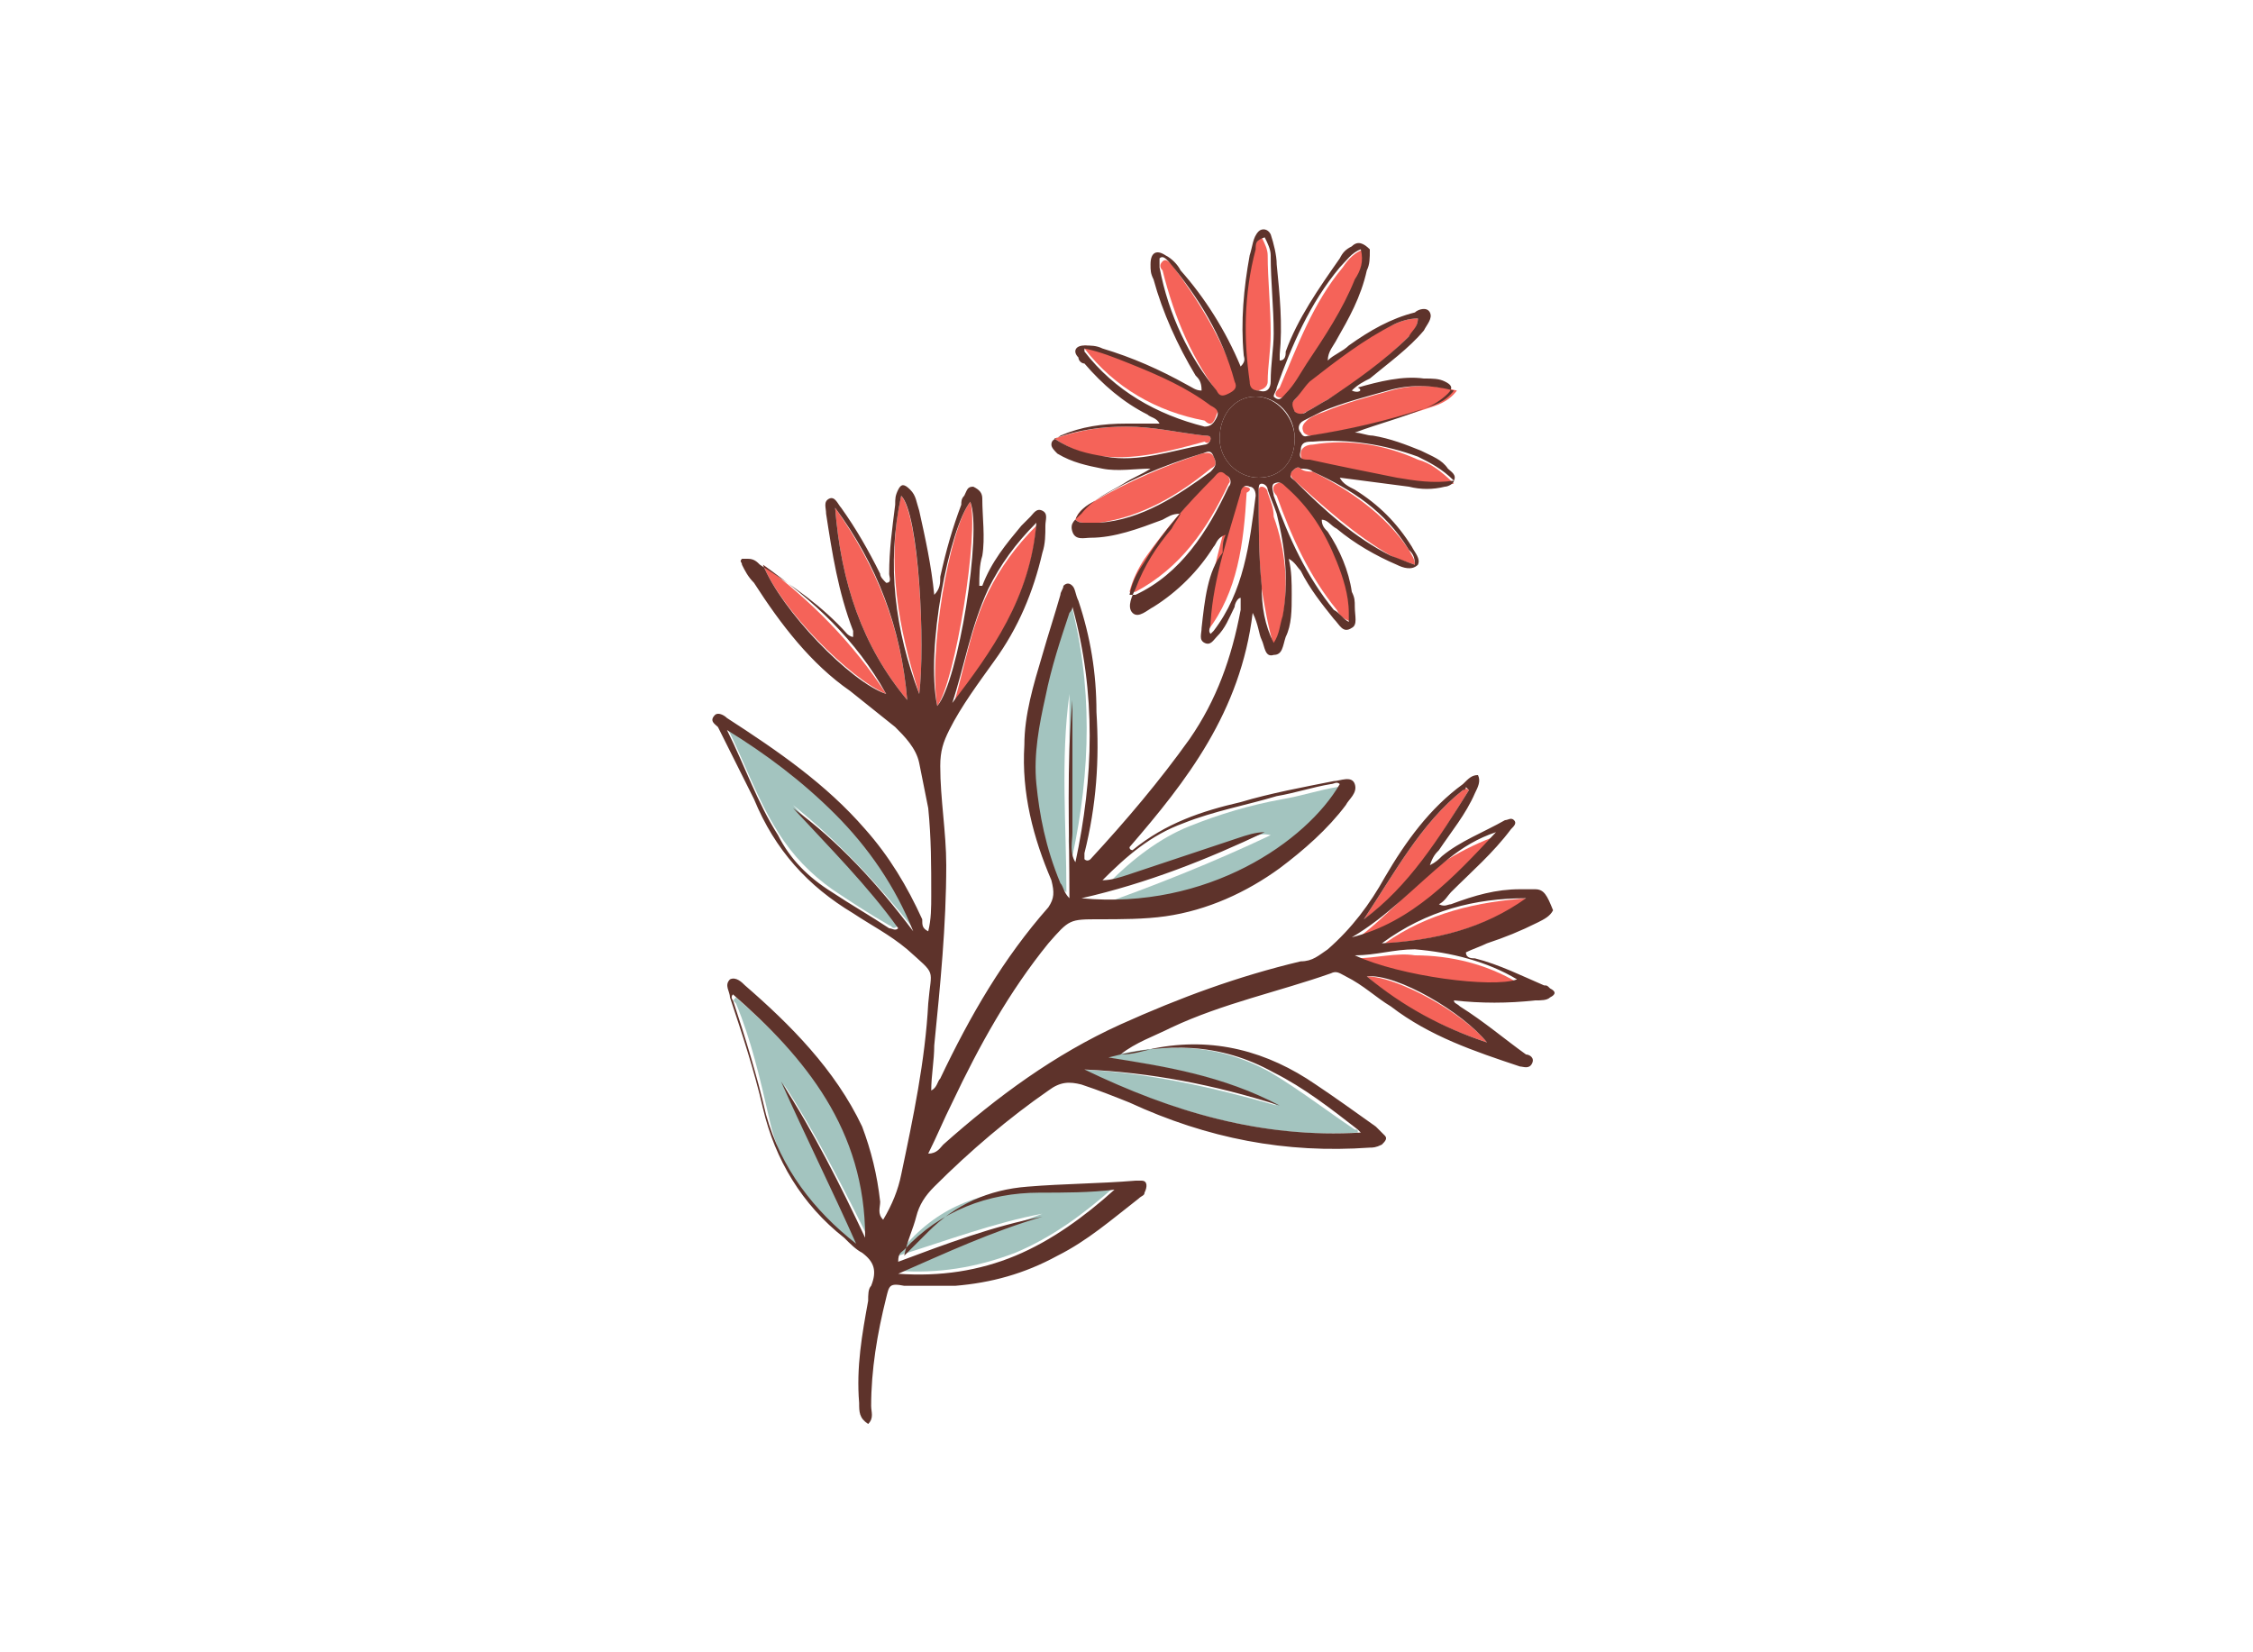 <?xml version="1.0" encoding="UTF-8"?>
<!-- Generator: Adobe Illustrator 27.3.1, SVG Export Plug-In . SVG Version: 6.00 Build 0)  -->
<svg xmlns="http://www.w3.org/2000/svg" xmlns:xlink="http://www.w3.org/1999/xlink" version="1.1" id="Layer_1" x="0px" y="0px" viewBox="0 0 75 55" style="enable-background:new 0 0 75 55;" xml:space="preserve">
<style type="text/css">
	.st0{fill:#F56359;}
	.st1{fill:#A3C4BF;}
	.st2{fill:#5E332B;}
</style>
<g>
	<path class="st0" d="M41,13.2c0.2-0.1,0.3-0.2,0.2-0.4c-0.5-1.5-1.3-2.8-2.2-4c-0.1-0.1-0.2-0.2-0.3-0.1c-0.1,0.1-0.1,0.2,0,0.3   c0.4,1.6,1,3,2,4.3C40.7,13.3,40.8,13.3,41,13.2"></path>
	<path class="st0" d="M40.5,13.8c0.1-0.2,0-0.3-0.2-0.4c-0.9-0.5-1.8-1-2.7-1.4c-0.5-0.2-0.9-0.4-1.5-0.5c0,0.1,0,0.1,0,0.1   c1,1.3,2.4,2.1,4,2.4C40.3,14.2,40.4,14.1,40.5,13.8"></path>
	<path class="st0" d="M40.3,14.6c0-0.1-0.1-0.1-0.2-0.1c-0.9-0.1-1.7-0.3-2.6-0.3c-0.8,0-1.5,0.1-2.4,0.4c0.6,0.4,1.2,0.6,1.7,0.6   c1.1,0.1,2.2-0.2,3.3-0.5C40.2,14.8,40.3,14.7,40.3,14.6"></path>
	<path class="st0" d="M40.8,15.7c-0.2-0.1-0.3,0-0.4,0.1c-0.8,0.9-1.6,1.8-2.3,2.8c-0.2,0.3-0.4,0.7-0.5,1.1c0.1,0,0.1,0,0.2,0   c1.5-0.8,2.4-2.1,3.1-3.6C41,16,40.9,15.9,40.8,15.7"></path>
	<path class="st0" d="M32.3,16.7c-0.7,0.9-1.4,5-1.1,6.8C31.8,22.7,32.6,17.7,32.3,16.7"></path>
	<path class="st1" d="M35.5,29.7c0-2.2-0.2-4.4,0.1-6.6c0,0.4,0,0.7,0,1.1c0,0.4,0,0.7,0,1.1c0,0.4,0,0.7,0,1.1c0,0.4,0,0.7,0,1.1   c0,0.3-0.1,0.7,0.1,1c0.6-2.8,0.7-5.7-0.1-8.6c-0.1,0.1-0.1,0.2-0.1,0.2c-0.3,0.9-0.5,1.9-0.8,2.8c-0.2,1-0.4,1.9-0.3,2.9   c0.1,1.1,0.3,2.1,0.6,3.1C35.2,29.3,35.2,29.5,35.5,29.7"></path>
	<path class="st0" d="M34.5,17.5c-0.7,0.7-1.2,1.4-1.6,2.2c-0.6,1.2-0.8,2.6-1.2,3.9C33,21.7,34.3,19.9,34.5,17.5"></path>
	<path class="st0" d="M40.4,15.2c-0.1-0.2-0.3-0.1-0.4-0.1c-1.2,0.4-2.4,0.9-3.6,1.6c-0.3,0.2-0.5,0.3-0.6,0.6   c0.1,0.1,0.2,0.1,0.3,0.1c0.2,0,0.3,0,0.5,0c1.4-0.2,2.6-0.9,3.7-1.8C40.5,15.5,40.5,15.4,40.4,15.2"></path>
	<path class="st0" d="M25.4,18.8c0.6,1.5,2.9,3.8,4.1,4.3C28.4,21.4,27,20,25.4,18.8"></path>
	<path class="st1" d="M44.8,26.2c-0.1,0-0.2,0-0.3,0c-0.6,0.1-1.2,0.3-1.8,0.4c-1.1,0.2-2.1,0.5-3.1,0.9c-1,0.4-1.9,1.1-2.7,1.9   c0.3,0,0.6-0.1,0.9-0.2c0.3-0.1,0.6-0.2,0.9-0.3c0.3-0.1,0.6-0.2,0.9-0.3c0.3-0.1,0.6-0.2,0.9-0.3c0.3-0.1,0.6-0.2,0.9-0.3   c0.3-0.1,0.5-0.3,0.9-0.2c-1.9,0.9-3.9,1.7-5.9,2.4C40.4,30.4,43.6,28.2,44.8,26.2"></path>
	<path class="st0" d="M41.4,16.2c-0.2-0.1-0.2,0.1-0.3,0.2c-0.4,1.4-0.8,2.8-1,4.3c0,0.1-0.1,0.3,0,0.4c0.1,0,0.1,0,0.1-0.1   c1-1.3,1.2-2.9,1.3-4.6C41.7,16.3,41.6,16.2,41.4,16.2"></path>
	<path class="st0" d="M43.5,14c-0.1,0.1-0.2,0.2-0.1,0.4c0.1,0.1,0.2,0.1,0.3,0.1c1.3-0.2,2.6-0.5,3.8-0.9c0.3-0.1,0.7-0.2,1-0.6   c-0.8-0.2-1.5-0.2-2.2,0c-0.7,0.2-1.5,0.4-2.2,0.7C43.8,13.8,43.6,13.9,43.5,14"></path>
	<path class="st0" d="M30.2,23.3c-0.2-2.4-1-4.4-2.4-6.4C28,19.4,28.7,21.5,30.2,23.3"></path>
	<path class="st0" d="M43.3,15.6c-0.1-0.1-0.2,0-0.3,0.1c-0.1,0.1,0,0.2,0.1,0.3c1,0.9,2,1.8,3.2,2.5c0.2,0.1,0.5,0.2,0.8,0.3   c0-0.2-0.1-0.3-0.2-0.5c-0.8-1.2-2-2-3.2-2.6C43.6,15.7,43.4,15.7,43.3,15.6"></path>
	<path class="st0" d="M43.7,14.8c-0.2,0-0.4,0.1-0.4,0.3c0,0.3,0.2,0.3,0.3,0.3c1,0.2,2,0.4,2.9,0.6c0.6,0.1,1.1,0.2,1.9,0.1   c-0.4-0.4-0.8-0.7-1.2-0.8C46.1,14.8,44.9,14.6,43.7,14.8"></path>
	<path class="st0" d="M43.1,13.3c-0.1,0.1-0.2,0.3,0,0.4c0.1,0.2,0.2,0.1,0.4,0c0.2-0.1,0.5-0.3,0.7-0.4c1-0.6,1.9-1.3,2.7-2.1   c0.1-0.1,0.3-0.3,0.3-0.6c-0.3,0-0.6,0.1-0.8,0.2c-1,0.4-1.9,1.1-2.8,1.8C43.4,12.8,43.3,13.1,43.1,13.3"></path>
	<path class="st0" d="M42.2,16.4c0-0.1-0.1-0.2-0.2-0.2c-0.1,0-0.1,0.1-0.1,0.2c0,0,0,0,0,0.1c0,1,0,2,0.1,3.1   c0.1,0.6,0.2,1.2,0.4,1.9c0.2-0.3,0.3-0.6,0.3-0.9c0.2-1.1,0.1-2.3-0.3-3.4C42.4,16.9,42.3,16.7,42.2,16.4"></path>
	<path class="st0" d="M42.5,13.2c0.2,0.1,0.3,0,0.4-0.1c0.3-0.3,0.4-0.6,0.7-1c0.6-0.9,1.2-1.8,1.6-2.8c0.1-0.3,0.2-0.6,0.2-1   c-0.3,0.1-0.5,0.3-0.7,0.6c-1,1.2-1.5,2.6-2.1,4C42.5,13,42.4,13.1,42.5,13.2"></path>
	<path class="st0" d="M42.5,16.1c-0.2,0.1-0.1,0.3,0,0.4c0.5,1.4,1.1,2.7,2,3.8c0.1,0.2,0.2,0.3,0.5,0.4c0-0.1,0-0.2,0-0.3   c-0.1-0.6-0.2-1.2-0.4-1.7c-0.4-0.9-0.9-1.8-1.6-2.5C42.8,16.1,42.7,16,42.5,16.1"></path>
	<path class="st2" d="M40.6,14.6c0,0.7,0.6,1.3,1.3,1.3c0.7,0,1.2-0.5,1.2-1.3c0-0.7-0.6-1.4-1.3-1.4C41.1,13.2,40.6,13.8,40.6,14.6   "></path>
	<path class="st0" d="M41.8,13c0.2,0,0.4-0.1,0.4-0.3c0-0.5,0.1-1,0.1-1.6c0-0.9-0.1-1.8-0.1-2.6c0-0.2-0.1-0.4-0.2-0.6   c-0.2,0.1-0.2,0.3-0.3,0.4c-0.3,1.5-0.3,3-0.2,4.5C41.5,12.9,41.6,13,41.8,13"></path>
	<path class="st1" d="M24.2,24.2c0.6,1.2,1,2.4,1.7,3.5c0.5,0.8,1.1,1.4,1.8,1.9c0.6,0.4,1.2,0.8,1.9,1.2c0.1,0,0.1,0.2,0.3,0   c-1.1-1.5-2.3-2.7-3.5-4c1.5,1.2,2.8,2.6,4,4.1c-0.6-1.5-1.5-2.8-2.6-3.9C26.7,25.9,25.5,25.1,24.2,24.2"></path>
	<path class="st0" d="M30.6,23.1c0.2-1.6,0-5.9-0.6-6.6C29.5,18.7,29.9,20.9,30.6,23.1"></path>
	<path class="st1" d="M34.7,40.4c-1.6,0.6-3.2,1.2-4.8,1.9c1.3,0.1,2.6-0.1,3.9-0.6c1.2-0.5,2.3-1.3,3.3-2.2   c-0.9,0.1-1.7,0.1-2.5,0.1c-1.8,0-3.3,0.5-4.5,1.9c-0.1,0.1-0.2,0.1-0.2,0.3C31.5,41.3,33.1,40.7,34.7,40.4"></path>
	<path class="st1" d="M24.5,33.2c-0.1,0.1-0.1,0.1,0,0.2c0.5,1.2,0.8,2.5,1.1,3.8c0.4,1.9,1.5,3.2,3,4.3c-0.7-1.9-1.7-3.6-2.5-5.4   c1.1,1.7,2,3.5,2.9,5.3C28.9,37.7,26.9,35.3,24.5,33.2"></path>
	<path class="st0" d="M49.5,34.7c-0.8-1-3-2.2-4-2.2C46.6,33.5,48,34.2,49.5,34.7"></path>
	<path class="st1" d="M45.2,37.7c0-0.1,0-0.1-0.1-0.1c-0.9-0.6-1.8-1.3-2.8-1.9c-1.8-1-3.6-1-5.5-0.5c1.9,0.3,3.9,0.6,5.7,1.6   c-2.1-0.6-4.3-1.1-6.5-1.2C39,37,42,37.9,45.2,37.7"></path>
	<path class="st0" d="M45.1,31.9c1.5,0.7,4.6,1.1,5.4,0.8c-1-0.6-2.2-0.9-3.4-0.9C46.5,31.7,45.8,31.9,45.1,31.9"></path>
	<path class="st0" d="M50.9,29.9c-1.7,0.1-3.4,0.5-4.8,1.5C47.8,31.3,49.4,30.9,50.9,29.9"></path>
	<path class="st0" d="M48.2,28.6c-1.1,0.8-2,1.9-3.1,2.7c2-0.6,3.4-2.1,4.8-3.5C49.3,28,48.7,28.3,48.2,28.6"></path>
	<path class="st0" d="M48.9,26.3C48.9,26.3,48.9,26.3,48.9,26.3c-0.1-0.1-0.2,0-0.2,0c-1.4,1.1-2.3,2.8-3.3,4.3   C47,29.5,47.9,27.9,48.9,26.3"></path>
	<path class="st2" d="M46,31.4c1.5-1.1,3.1-1.5,4.8-1.5C49.4,30.9,47.8,31.3,46,31.4 M50.5,32.6c-0.8,0.3-3.9-0.1-5.4-0.8   c0.7,0,1.3-0.2,2-0.2C48.3,31.7,49.5,32,50.5,32.6 M49.5,34.7c-1.5-0.5-2.8-1.2-4-2.2C46.5,32.4,48.7,33.7,49.5,34.7 M48.2,28.6   c0.5-0.4,1-0.7,1.6-0.9c-1.4,1.5-2.8,3-4.8,3.5C46.2,30.5,47.1,29.5,48.2,28.6 M48.7,26.3c0,0,0.1,0,0.1-0.1c0,0,0.1,0.1,0.1,0.1   c-1,1.6-2,3.2-3.5,4.3C46.4,29.1,47.3,27.4,48.7,26.3 M36.9,35.2c1.9-0.5,3.7-0.5,5.5,0.5c1,0.5,1.9,1.2,2.8,1.9   c0,0,0.1,0.1,0.1,0.1C42,37.9,39,37,36.1,35.6c2.2,0.1,4.3,0.5,6.5,1.2C40.7,35.8,38.8,35.5,36.9,35.2 M30.1,41.6   c1.2-1.3,2.8-1.9,4.5-1.9c0.8,0,1.7,0,2.5-0.1c-1,0.9-2.1,1.7-3.3,2.2c-1.2,0.5-2.5,0.7-3.9,0.6c1.6-0.7,3.1-1.4,4.8-1.9   c-1.6,0.3-3.2,0.9-4.8,1.5C29.9,41.7,30,41.7,30.1,41.6 M26,36c0.8,1.8,1.7,3.6,2.5,5.4c-1.4-1.1-2.5-2.5-3-4.3   c-0.3-1.3-0.7-2.6-1.1-3.8c0,0-0.1-0.1,0-0.2c2.4,2.1,4.4,4.5,4.4,8.1C28,39.5,27.1,37.7,26,36 M26.4,26.9c1.2,1.3,2.5,2.6,3.5,4   c-0.1,0.1-0.2,0-0.3,0c-0.6-0.4-1.3-0.8-1.9-1.2c-0.8-0.5-1.4-1.1-1.8-1.9c-0.7-1.1-1.1-2.3-1.7-3.5c1.3,0.8,2.5,1.7,3.6,2.8   c1.1,1.1,2,2.4,2.6,3.9C29.2,29.4,27.9,28,26.4,26.9 M30.6,23.1c-0.8-2.1-1.1-4.3-0.6-6.6C30.6,17.1,30.8,21.5,30.6,23.1    M27.8,16.9c1.4,1.9,2.2,4,2.4,6.4C28.7,21.5,28,19.4,27.8,16.9 M25.4,18.8c1.7,1.2,3.1,2.5,4.1,4.3C28.3,22.7,26,20.3,25.4,18.8    M32.3,16.7c0.4,1-0.4,6-1.1,6.8C30.8,21.6,31.6,17.6,32.3,16.7 M32.9,19.6c0.4-0.8,0.9-1.5,1.6-2.2c-0.2,2.5-1.5,4.3-2.8,6   C32.1,22.2,32.3,20.9,32.9,19.6 M34.5,26.1c-0.1-1,0.1-2,0.3-2.9c0.2-1,0.5-1.9,0.8-2.8c0,0,0.1-0.1,0.1-0.2   c0.8,2.9,0.7,5.7,0.1,8.5c-0.2-0.3-0.1-0.7-0.1-1c0-0.4,0-0.7,0-1.1c0-0.4,0-0.7,0-1.1c0-0.4,0-0.7,0-1.1c0-0.4,0-0.7,0-1.1   c-0.2,2.2-0.1,4.3-0.1,6.6c-0.2-0.2-0.2-0.4-0.3-0.5C34.8,28.2,34.6,27.1,34.5,26.1 M42.1,27.7c-0.3,0-0.6,0.1-0.9,0.2   c-0.3,0.1-0.6,0.2-0.9,0.3c-0.3,0.1-0.6,0.2-0.9,0.3c-0.3,0.1-0.6,0.2-0.9,0.3c-0.3,0.1-0.6,0.2-0.9,0.3c-0.3,0.1-0.6,0.2-0.9,0.2   c0.8-0.8,1.6-1.5,2.7-1.9c1-0.4,2.1-0.6,3.1-0.9c0.6-0.1,1.2-0.3,1.8-0.4c0.1,0,0.2-0.1,0.3,0c-1.1,1.9-4.4,4.2-8.6,3.8   C38.2,29.4,40.2,28.6,42.1,27.7 M40.4,21c0,0-0.1,0.1-0.1,0.1c-0.1-0.1,0-0.2,0-0.4c0.1-1.5,0.6-2.9,1-4.3c0-0.1,0.1-0.3,0.3-0.2   c0.1,0,0.2,0.1,0.2,0.3C41.6,18.1,41.4,19.7,40.4,21 M37.8,19.8c0,0-0.1,0-0.2,0c0.1-0.5,0.3-0.8,0.5-1.1c0.6-1,1.4-1.9,2.3-2.8   c0.1-0.1,0.2-0.3,0.4-0.1c0.2,0.1,0.2,0.3,0.1,0.4C40.2,17.7,39.3,19.1,37.8,19.8 M36.6,17.4c-0.2,0-0.3,0-0.5,0   c-0.1,0-0.2,0-0.3-0.1c0.1-0.3,0.4-0.5,0.6-0.6c1.1-0.7,2.3-1.2,3.6-1.6c0.1,0,0.3-0.2,0.4,0.1c0.1,0.2,0.1,0.3-0.1,0.5   C39.2,16.5,38,17.3,36.6,17.4 M36.8,15.2c-0.6-0.1-1.1-0.2-1.7-0.6c0.8-0.3,1.6-0.4,2.4-0.4c0.9,0,1.7,0.2,2.6,0.3   c0.1,0,0.2,0,0.2,0.1c0,0.1-0.1,0.2-0.2,0.2C39,15,37.9,15.4,36.8,15.2 M36.1,11.7c0,0,0,0,0-0.1c0.5,0.1,1,0.3,1.5,0.5   c1,0.4,1.9,0.8,2.7,1.4c0.2,0.1,0.3,0.2,0.2,0.4c-0.1,0.2-0.2,0.3-0.4,0.3C38.5,13.8,37.1,13,36.1,11.7 M38.6,8.9   c0-0.1,0-0.2,0-0.3c0.1-0.1,0.2,0,0.3,0.1c1,1.2,1.8,2.5,2.2,4c0.1,0.2,0,0.3-0.2,0.4c-0.2,0.1-0.3,0.1-0.4-0.1   C39.6,11.9,38.9,10.5,38.6,8.9 M41.8,13.2c0.7,0,1.3,0.6,1.3,1.4c0,0.8-0.5,1.3-1.2,1.3c-0.7,0-1.3-0.6-1.3-1.3   C40.6,13.8,41.1,13.2,41.8,13.2 M41.8,8.3c0-0.2,0-0.3,0.3-0.4c0.1,0.2,0.2,0.4,0.2,0.6c0,0.9,0.1,1.7,0.1,2.6c0,0.5-0.1,1-0.1,1.6   c0,0.2-0.1,0.4-0.4,0.3c-0.2,0-0.3-0.1-0.3-0.3C41.4,11.3,41.4,9.8,41.8,8.3 M42.5,12.9c0.5-1.4,1.1-2.8,2.1-4   c0.2-0.2,0.4-0.5,0.7-0.6c0.1,0.4,0,0.7-0.2,1c-0.4,1-1,1.9-1.6,2.8c-0.2,0.3-0.4,0.7-0.7,1c-0.1,0.1-0.2,0.3-0.4,0.1   C42.4,13.1,42.5,13,42.5,12.9 M46.4,10.8c0.2-0.1,0.5-0.2,0.8-0.2c0,0.3-0.2,0.4-0.3,0.6c-0.8,0.8-1.8,1.5-2.7,2.1   c-0.2,0.1-0.5,0.3-0.7,0.4c-0.1,0.1-0.3,0.1-0.4,0c-0.1-0.2-0.1-0.3,0-0.4c0.2-0.2,0.3-0.4,0.5-0.6C44.5,12,45.4,11.3,46.4,10.8    M46.2,13c0.7-0.2,1.4-0.2,2.2,0c-0.3,0.4-0.7,0.5-1,0.6c-1.2,0.4-2.5,0.7-3.8,0.9c-0.1,0-0.2,0.1-0.3-0.1   c-0.1-0.1-0.1-0.3,0.1-0.4c0.2-0.1,0.4-0.2,0.6-0.3C44.7,13.4,45.5,13.2,46.2,13 M47.2,15.2c0.4,0.2,0.8,0.4,1.2,0.8   c-0.7,0.1-1.3,0-1.9-0.1c-1-0.2-2-0.4-2.9-0.6c-0.2,0-0.4,0-0.3-0.3c0-0.3,0.2-0.3,0.4-0.3C44.9,14.6,46.1,14.8,47.2,15.2    M46.9,18.3c0.1,0.1,0.2,0.2,0.2,0.5c-0.3-0.1-0.5-0.2-0.8-0.3c-1.2-0.6-2.2-1.5-3.2-2.5c-0.1-0.1-0.2-0.1-0.1-0.3   c0.1-0.1,0.2-0.2,0.3-0.1c0.1,0,0.3,0,0.4,0.1C45,16.3,46.1,17,46.9,18.3 M44.5,18.7c0.2,0.5,0.4,1.1,0.4,1.7c0,0.1,0,0.2,0,0.3   c-0.2-0.1-0.3-0.3-0.5-0.4c-0.9-1.1-1.5-2.4-2-3.8c0-0.1-0.1-0.3,0-0.4c0.2-0.1,0.3,0,0.4,0.1C43.6,16.9,44.1,17.7,44.5,18.7    M42.7,20.5c-0.1,0.3-0.1,0.6-0.3,0.9c-0.3-0.6-0.4-1.2-0.4-1.9c-0.1-1-0.1-2-0.1-3.1c0,0,0,0,0-0.1c0-0.1,0-0.2,0.1-0.2   c0.1,0,0.2,0.1,0.2,0.2c0.1,0.3,0.2,0.5,0.3,0.8C42.8,18.3,42.9,19.4,42.7,20.5 M51.1,29.6c-0.2,0-0.4,0-0.5,0   c-0.8,0-1.5,0.2-2.3,0.5c-0.1,0-0.2,0.1-0.4,0c0.2-0.1,0.3-0.3,0.4-0.4c0.7-0.7,1.4-1.3,2-2.1c0.1-0.1,0.2-0.2,0.1-0.3   c-0.1-0.1-0.2,0-0.3,0c-0.7,0.4-1.5,0.7-2.1,1.2c-0.1,0.1-0.2,0.2-0.4,0.3c0.1-0.3,0.2-0.4,0.3-0.5c0.4-0.6,0.9-1.2,1.2-1.9   c0.1-0.2,0.2-0.4,0.1-0.6c-0.2,0-0.3,0.1-0.5,0.3c-1.1,0.8-1.9,1.9-2.6,3.1c-0.5,0.9-1.1,1.7-1.9,2.4c-0.3,0.2-0.5,0.4-0.9,0.4   c-2.1,0.5-4,1.2-6,2.1c-2.2,1-4.1,2.4-5.9,4c-0.1,0.1-0.2,0.3-0.5,0.3c0.3-0.6,0.5-1.1,0.8-1.7c0.9-1.9,1.9-3.7,3.2-5.3   c0.7-0.8,0.7-0.8,1.7-0.8c0.7,0,1.5,0,2.2-0.1c1.4-0.2,2.7-0.8,3.8-1.6c0.8-0.6,1.6-1.3,2.2-2.1c0.1-0.2,0.4-0.4,0.3-0.7   c-0.1-0.3-0.5-0.1-0.7-0.1c-1,0.2-2.1,0.4-3.1,0.7c-1.3,0.3-2.5,0.7-3.6,1.6c0,0-0.1,0-0.1-0.1c1.9-2.2,3.7-4.5,4.1-7.8   c0.2,0.4,0.2,0.7,0.3,0.9c0.1,0.2,0.1,0.6,0.4,0.5c0.3,0,0.3-0.3,0.4-0.6c0.2-0.4,0.2-0.9,0.2-1.4c0-0.4,0-0.8-0.1-1.2   c0.2,0.1,0.3,0.3,0.4,0.4c0.3,0.6,0.7,1.1,1.1,1.6c0.2,0.2,0.3,0.5,0.6,0.3c0.2-0.1,0.1-0.4,0.1-0.7c0-0.2,0-0.3-0.1-0.5   c-0.1-0.7-0.4-1.4-0.8-2c-0.1-0.1-0.2-0.2-0.2-0.4c0.2,0,0.3,0.2,0.5,0.3c0.6,0.5,1.3,0.9,2,1.2c0.2,0.1,0.5,0.2,0.7,0   c0.1-0.2-0.1-0.4-0.2-0.6c-0.5-0.8-1.1-1.4-1.9-1.9c-0.2-0.1-0.4-0.2-0.5-0.4c0.8,0.1,1.5,0.2,2.3,0.3c0.4,0.1,0.8,0.1,1.2,0   c0.1,0,0.3-0.1,0.3-0.2c0.1-0.2-0.1-0.3-0.2-0.4c-0.2-0.3-0.5-0.4-0.9-0.6c-0.5-0.2-1-0.4-1.6-0.5c-0.2,0-0.4-0.1-0.6-0.1   c0.8-0.3,1.6-0.5,2.3-0.8c0.3-0.1,0.6-0.3,0.8-0.5c0.2-0.2,0.1-0.3-0.1-0.4c-0.2-0.1-0.4-0.1-0.7-0.1c-0.7-0.1-1.5,0.1-2.2,0.3   C45.4,13,45.2,13.1,45,13c0.2-0.2,0.4-0.3,0.6-0.4c0.6-0.5,1.3-1,1.8-1.6c0.1-0.2,0.3-0.4,0.2-0.6c-0.1-0.2-0.4-0.1-0.5,0   c-0.8,0.2-1.5,0.6-2.2,1.1c-0.2,0.2-0.5,0.3-0.7,0.5c0-0.3,0.2-0.5,0.3-0.7c0.4-0.7,0.8-1.4,1-2.3c0.1-0.2,0.1-0.4,0.1-0.7   C45.4,8.1,45.2,8,45,8.2c-0.2,0.1-0.3,0.2-0.4,0.4c-0.7,1-1.4,2-1.8,3.1c0,0.1,0,0.3-0.2,0.3c0-0.1,0-0.1,0-0.2c0.1-1,0-2-0.1-3   c0-0.3-0.1-0.7-0.2-1c-0.1-0.2-0.3-0.2-0.4-0.1c-0.2,0.2-0.2,0.5-0.3,0.8c-0.2,1.1-0.3,2.2-0.2,3.3c0,0.1,0.1,0.2-0.1,0.4   C40.8,11,40.1,9.9,39.3,9c-0.1-0.2-0.3-0.4-0.5-0.5c-0.3-0.2-0.5-0.1-0.5,0.3c0,0.2,0,0.3,0.1,0.5c0.3,1.1,0.8,2.2,1.4,3.2   c0.1,0.1,0.2,0.2,0.2,0.5c-0.2,0-0.3-0.1-0.5-0.2c-0.9-0.5-1.8-0.9-2.8-1.2c-0.2-0.1-0.4-0.1-0.6-0.1c-0.3,0-0.4,0.2-0.2,0.4   c0,0.1,0.1,0.2,0.2,0.2c0.6,0.7,1.3,1.3,2.1,1.7c0.1,0.1,0.3,0.1,0.4,0.3c-0.4,0-0.8,0-1.1,0c-0.8,0-1.5,0.1-2.2,0.4   c-0.1,0.1-0.3,0.1-0.3,0.3c0,0.1,0.1,0.2,0.2,0.3c0.5,0.3,1,0.4,1.5,0.5c0.5,0.1,1.1,0,1.6,0c-0.3,0.2-0.6,0.3-0.9,0.5   c-0.5,0.3-1,0.5-1.4,1c-0.2,0.2-0.4,0.3-0.3,0.6c0.1,0.3,0.4,0.2,0.6,0.2c0.8,0,1.6-0.3,2.4-0.6c0.2-0.1,0.3-0.2,0.6-0.2   c-0.1,0.2-0.2,0.3-0.3,0.5c-0.5,0.6-0.9,1.2-1.2,2c-0.1,0.2-0.3,0.6-0.1,0.8c0.2,0.2,0.5-0.1,0.7-0.2c0.8-0.5,1.5-1.2,2-2   c0.1-0.1,0.1-0.3,0.4-0.4c-0.1,0.2-0.1,0.4-0.1,0.6C40.2,19,40.1,20,40,20.9c0,0.2-0.1,0.4,0.1,0.5c0.2,0.1,0.3-0.1,0.4-0.2   c0.3-0.3,0.4-0.6,0.6-1c0-0.1,0.1-0.3,0.2-0.3c0,0,0,0.1,0,0.1c0,0.1,0,0.2,0,0.3c-0.3,1.6-0.8,3-1.7,4.3c-1,1.4-2.1,2.7-3.3,4   c0,0-0.1,0.1-0.2,0c0,0,0-0.1,0-0.2c0.4-1.6,0.5-3.1,0.4-4.7c0-1.3-0.2-2.5-0.6-3.7c-0.1-0.2-0.1-0.4-0.2-0.5   c-0.1-0.1-0.2-0.1-0.3,0c0,0.1-0.1,0.2-0.1,0.3c-0.2,0.7-0.4,1.3-0.6,2c-0.3,1-0.6,2-0.6,3c-0.1,1.6,0.3,3.1,0.9,4.5   c0.1,0.4,0.1,0.6-0.1,0.9c-1.5,1.7-2.6,3.6-3.6,5.7c-0.1,0.1-0.1,0.3-0.3,0.4c0-0.5,0.1-1,0.1-1.5c0.2-2,0.4-4,0.4-6   c0-1.1-0.2-2.2-0.2-3.3c0-0.5,0.1-0.8,0.3-1.2c0.4-0.8,1-1.6,1.5-2.3c0.8-1.1,1.3-2.3,1.6-3.6c0.1-0.3,0.1-0.6,0.1-0.9   c0-0.2,0.1-0.4-0.1-0.5c-0.2-0.1-0.3,0.1-0.4,0.2c-0.1,0.1-0.2,0.2-0.3,0.3c-0.5,0.6-1,1.2-1.3,2c0,0-0.1,0-0.1,0   c0-0.3,0-0.7,0.1-1c0.1-0.6,0-1.3,0-1.9c0-0.2-0.1-0.3-0.3-0.4c-0.2,0-0.2,0.1-0.3,0.3c-0.1,0.1-0.1,0.2-0.1,0.3   c-0.3,0.8-0.5,1.5-0.7,2.4c0,0.2,0,0.4-0.2,0.6c-0.1-1-0.3-1.9-0.5-2.8c-0.1-0.3-0.1-0.5-0.3-0.7c-0.2-0.2-0.3-0.2-0.4,0   c-0.1,0.2-0.1,0.3-0.1,0.5c-0.1,0.8-0.2,1.5-0.2,2.3c0,0.1,0.1,0.3-0.1,0.3c-0.1-0.1-0.2-0.2-0.2-0.3c-0.4-0.8-0.8-1.5-1.3-2.2   c-0.1-0.1-0.2-0.4-0.4-0.3c-0.2,0.1-0.1,0.3-0.1,0.5c0.2,1.3,0.4,2.6,0.9,3.9c0,0,0,0.1,0,0.2c-0.1,0-0.2-0.1-0.2-0.1   c-0.8-0.9-1.8-1.6-2.9-2.3c-0.1-0.1-0.2-0.2-0.4-0.2c-0.1,0-0.1,0-0.2,0c-0.1,0.1,0,0.1,0,0.2c0.1,0.2,0.2,0.4,0.4,0.6   c0.9,1.4,1.9,2.7,3.2,3.6c0.5,0.4,1,0.8,1.5,1.2c0.3,0.3,0.7,0.7,0.8,1.2c0.1,0.5,0.2,1,0.3,1.5c0.1,1,0.1,1.9,0.1,2.9   c0,0.4,0,0.8-0.1,1.2c-0.2-0.1-0.2-0.2-0.2-0.4c-0.5-1.1-1.1-2.1-1.9-3c-1.3-1.5-2.9-2.6-4.6-3.7c-0.1-0.1-0.3-0.2-0.4-0.1   c-0.2,0.2,0,0.3,0.1,0.4c0.4,0.8,0.8,1.6,1.2,2.4c0.7,1.7,1.8,2.9,3.3,3.8c0.6,0.4,1.2,0.7,1.8,1.2c1,0.9,0.8,0.6,0.7,1.8   c-0.1,1.9-0.5,3.8-0.9,5.7c-0.1,0.5-0.3,1-0.6,1.5c-0.2-0.2-0.1-0.4-0.1-0.6c-0.1-0.9-0.3-1.7-0.6-2.5c-0.9-1.9-2.4-3.4-3.9-4.7   c-0.1-0.1-0.3-0.3-0.5-0.2c-0.2,0.2,0,0.4,0,0.6c0.4,1.2,0.8,2.4,1.1,3.7c0.4,1.7,1.3,3.2,2.7,4.3c0.2,0.2,0.4,0.4,0.6,0.5   c0.4,0.3,0.5,0.6,0.3,1.1c-0.1,0.1-0.1,0.3-0.1,0.5c-0.2,1.1-0.4,2.2-0.3,3.4c0,0.3,0,0.5,0.3,0.7c0.2-0.2,0.1-0.4,0.1-0.6   c0-1.2,0.2-2.4,0.5-3.6c0.1-0.4,0.1-0.5,0.6-0.4c0.6,0,1.1,0,1.7,0c1.2-0.1,2.3-0.4,3.4-1c1-0.5,1.8-1.2,2.7-1.9   c0.1-0.1,0.2-0.1,0.2-0.2c0.1-0.2,0.1-0.4-0.1-0.4c-0.1,0-0.1,0-0.2,0c-1.2,0.1-2.4,0.1-3.6,0.2c-1.3,0.1-2.4,0.6-3.3,1.5   c-0.2,0.2-0.5,0.5-0.8,0.8c0.1-0.5,0.3-0.9,0.4-1.3c0.1-0.4,0.3-0.7,0.6-1c1.2-1.2,2.5-2.3,3.8-3.2c0.4-0.3,0.7-0.3,1.1-0.2   c0.6,0.2,1.1,0.4,1.6,0.6c2.6,1.2,5.2,1.7,8,1.5c0.1,0,0.2,0,0.4-0.1c0.1-0.1,0.2-0.2,0.1-0.3c-0.1-0.1-0.2-0.2-0.3-0.3   c-0.7-0.5-1.4-1-2-1.4c-1.6-1.1-3.4-1.6-5.4-1.2c-0.4,0.1-0.7,0.2-1.1,0.2c0.5-0.4,1.1-0.6,1.7-0.9c1.7-0.8,3.6-1.2,5.3-1.8   c0.2-0.1,0.3,0,0.5,0.1c0.6,0.3,1,0.7,1.5,1c1.3,1,2.8,1.5,4.3,2c0.1,0,0.3,0.1,0.4-0.1c0.1-0.2-0.1-0.3-0.2-0.3   c-0.7-0.5-1.4-1.1-2.2-1.6c-0.1-0.1-0.2-0.1-0.2-0.2c0.9,0.1,1.8,0.1,2.7,0c0.2,0,0.4,0,0.5-0.1c0.2-0.1,0.2-0.2,0-0.3   c-0.1-0.1-0.1-0.1-0.2-0.1c-0.7-0.3-1.5-0.7-2.3-0.9c-0.1,0-0.3,0-0.3-0.2c0.2-0.1,0.5-0.2,0.7-0.3c0.6-0.2,1.1-0.4,1.7-0.7   c0.2-0.1,0.4-0.2,0.5-0.4C51.5,29.8,51.4,29.6,51.1,29.6"></path>
</g>
</svg>
